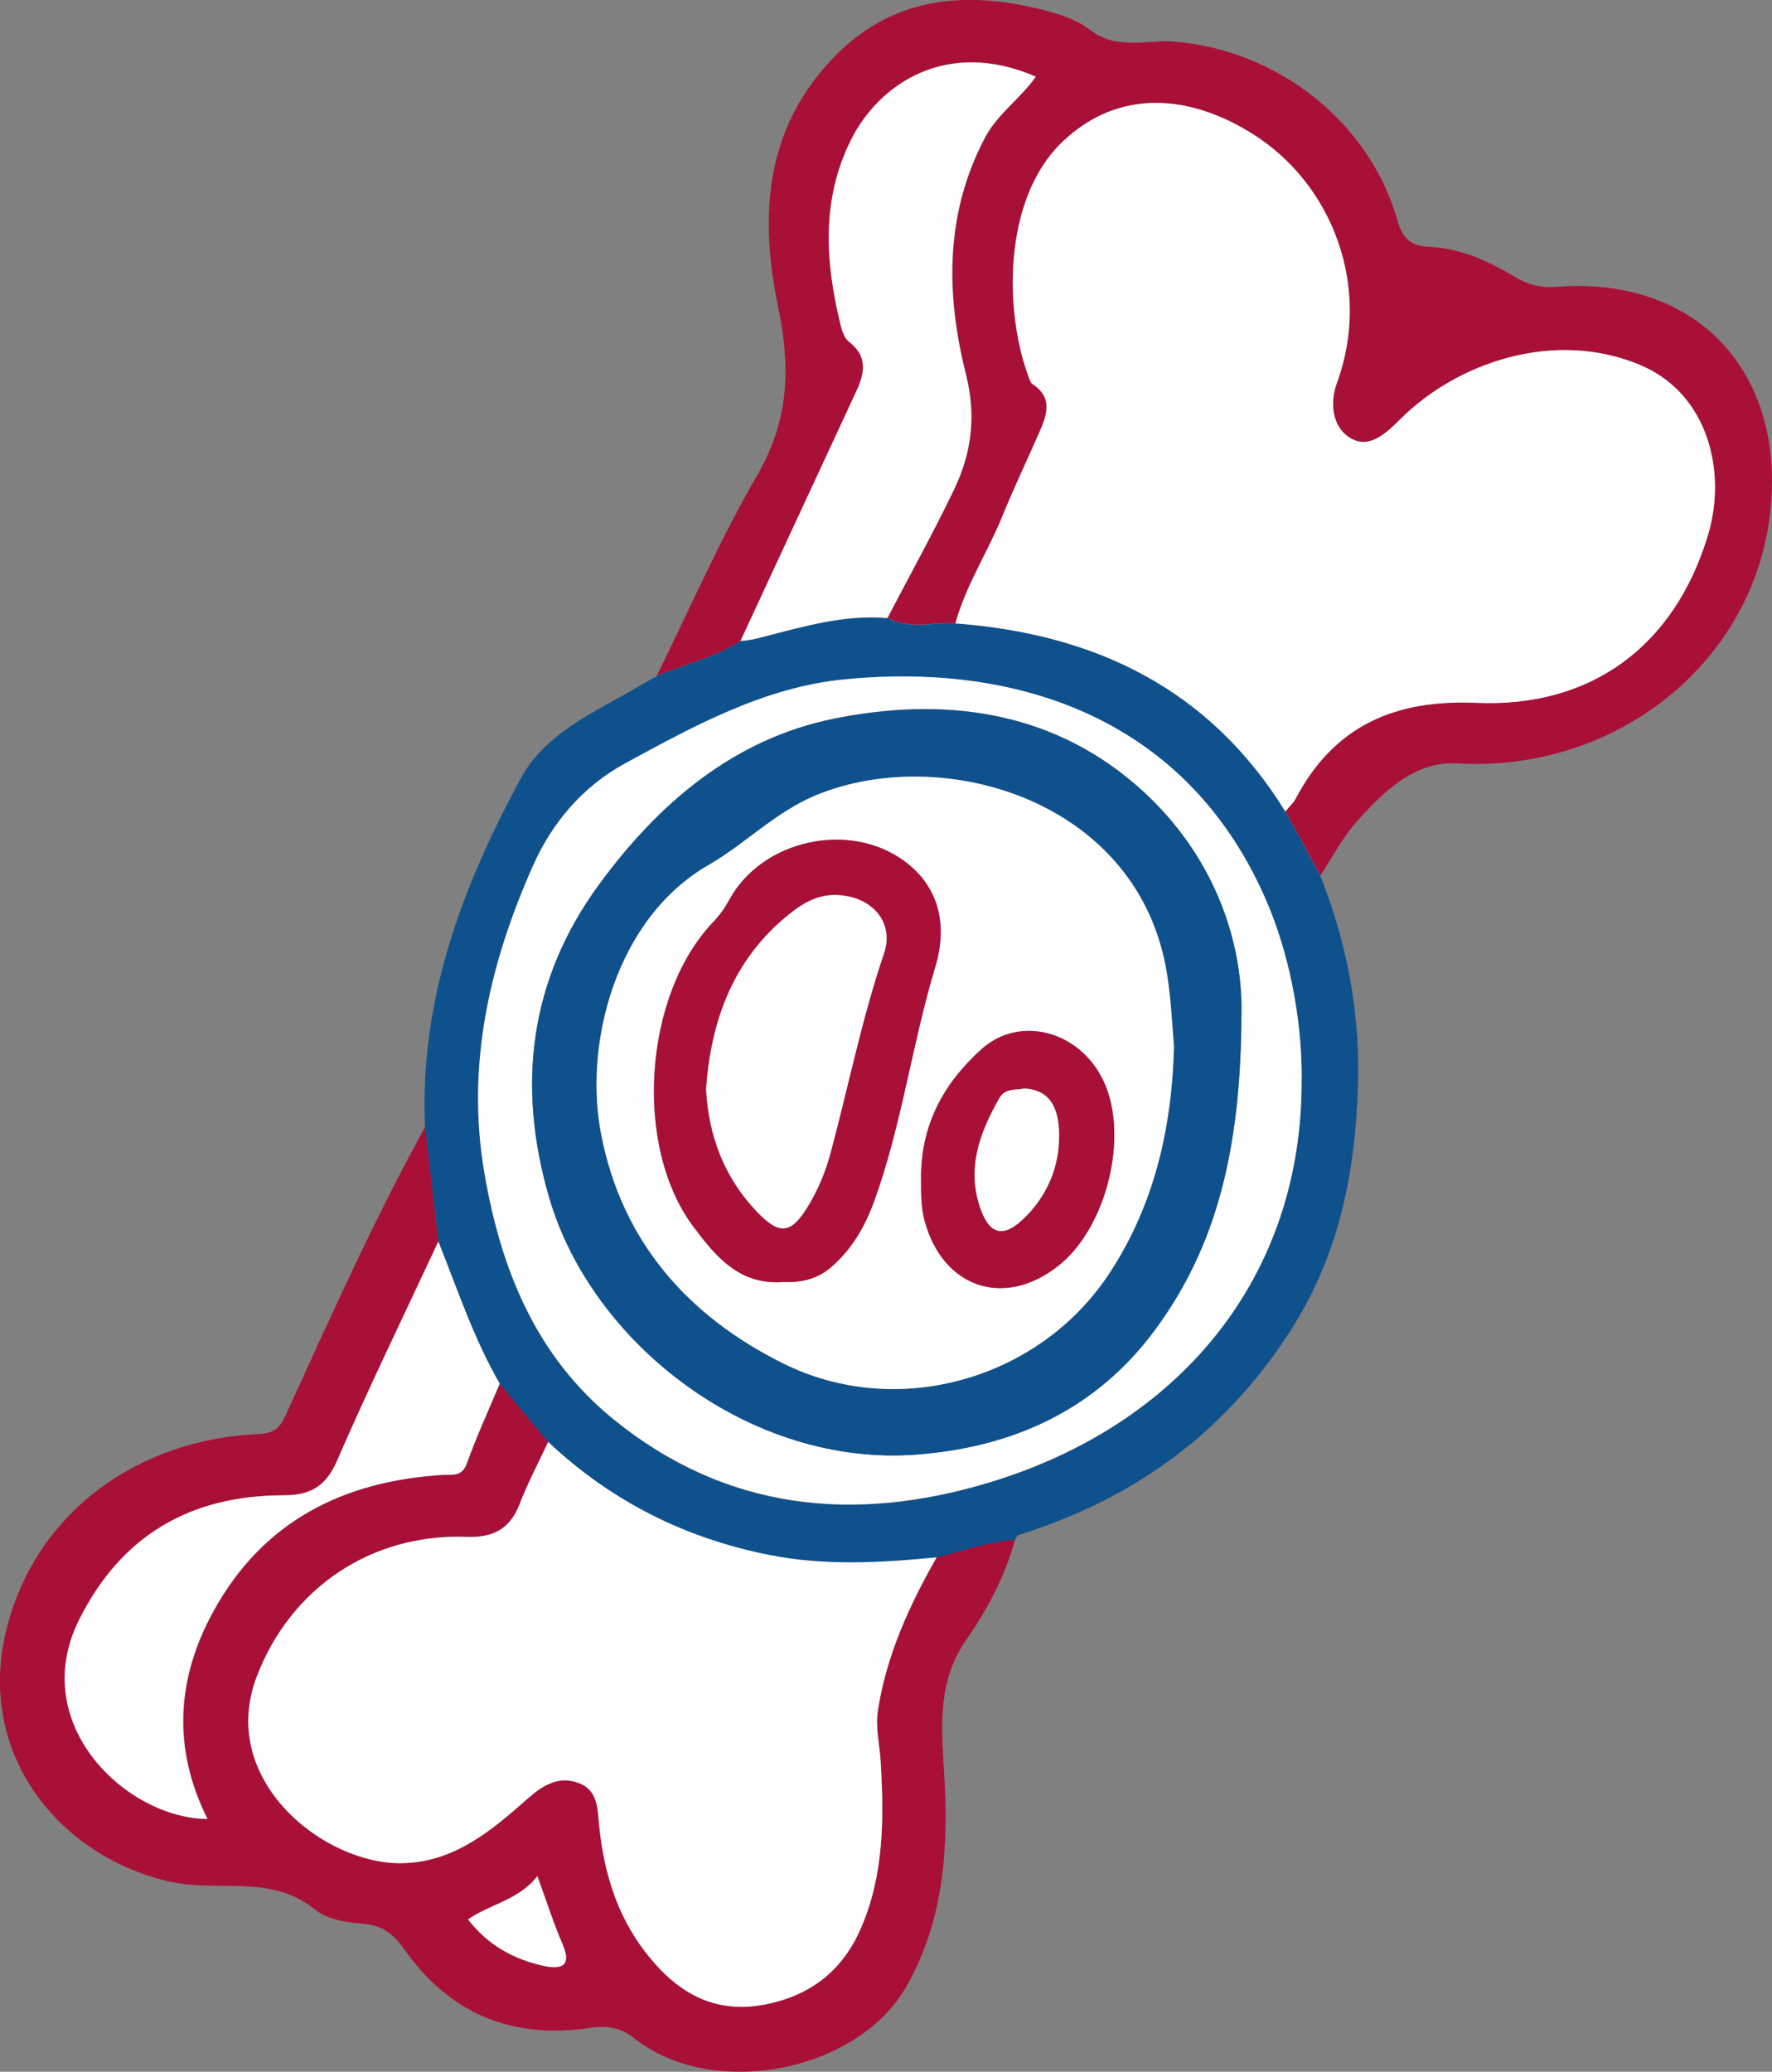<?xml version="1.0" encoding="UTF-8"?>
<svg id="Layer_2" data-name="Layer 2" xmlns="http://www.w3.org/2000/svg" viewBox="0 0 120.89 141.28">
  <rect x="0" y="0" width="120.89" height="141.28" fill="#808080" stroke="none"/>
  <defs>
    <style>
      .cls-1 {
        fill: #0f518c;
      }

      .cls-2 {
        fill: #a91037;
      }

      .cls-3 {
        fill: #fefefe;
      }
    </style>
  </defs>
  <g id="_图层_1" data-name="图层 1">
    <g>
      <path class="cls-2" d="M69.25,104.99c-.67,2.46-1.87,4.74-3.29,6.77-1.99,2.84-1.75,5.83-1.56,8.95,.33,5.11,.05,10.17-2.56,14.75-3.34,5.85-13.21,7.75-18.52,3.57-1.04-.82-1.94-.91-3.14-.73-5.26,.77-9.53-1-12.58-5.35-.74-1.05-1.51-1.64-2.72-1.75-1.22-.11-2.49-.25-3.43-1.01-2.95-2.39-6.54-1.15-9.79-1.86-7.56-1.66-13.44-8.74-11.17-17.41,2.05-7.88,8.99-12.78,17.17-13.13,1.08-.05,1.43-.41,1.87-1.37,3.01-6.59,5.97-13.22,9.48-19.58,.3,2.61,.61,5.22,.91,7.83-2.32,4.98-4.73,9.93-6.92,14.97-.77,1.76-1.85,2.33-3.65,2.33-6.33,0-11.06,2.71-13.93,8.48-3.57,7.14,3.25,13.56,8.75,13.59-2.41-4.82-2.12-9.59,.42-14.19,3.36-6.1,8.82-8.84,15.6-9.27,.68-.04,1.33,.16,1.68-.8,.66-1.84,1.48-3.62,2.24-5.43,1.1,1.32,2.19,2.64,3.29,3.96-.66,1.43-1.4,2.82-1.97,4.29-.65,1.69-1.84,2.25-3.57,2.19-6.52-.24-12.04,3.49-14.34,9.52-2.69,7.06,4.6,12.83,9.91,12.73,3.59-.07,6.11-2.24,8.61-4.44,1.01-.89,2.1-1.54,3.46-1.02,1.32,.51,1.26,1.82,1.38,2.92,.32,3.16,1.21,6.1,3.17,8.63,2.03,2.62,4.55,4.21,8.06,3.56,3.11-.57,5.33-2.26,6.6-5.16,1.61-3.67,1.6-7.55,1.37-11.44-.07-1.17-.39-2.25-.18-3.52,.6-3.78,2.15-7.13,4-10.39,1.77-.48,3.51-1.06,5.35-1.22Zm-37.32,25.9c1.36,1.75,3.11,2.71,5.12,3.16,1.03,.23,2.03,.18,1.34-1.44-.62-1.43-1.09-2.92-1.73-4.67-1.26,1.63-3.18,1.88-4.73,2.95Z"/>
      <path class="cls-2" d="M44.8,46.09c2.27-4.59,4.31-9.3,6.88-13.72,2.16-3.73,2.26-7.31,1.41-11.41-1.19-5.76-1.04-11.5,3.15-16.35C60.42-.25,65.71-.77,71.49,.76c1.02,.27,2.09,.67,2.91,1.3,1.81,1.39,3.84,.62,5.74,.78,7.04,.58,13.31,5.49,15.21,12.23,.33,1.19,.94,1.71,2.11,1.76,2.15,.09,4.05,.95,5.85,2.03,.9,.54,1.77,.79,2.87,.7,9.46-.73,15.61,5.66,14.6,15.28-1.08,10.32-10.53,17.85-21.34,17.22-2.95-.17-5.07,1.93-6.92,4.01-.96,1.08-1.64,2.42-2.44,3.64-.8-1.46-1.59-2.93-2.39-4.39,.24-.29,.54-.55,.71-.88,2.64-4.98,6.78-6.76,12.33-6.52,7.8,.34,13.5-3.83,15.79-11.43,1.29-4.28,.05-9.68-4.68-11.63-5.82-2.4-12.41-.16-16.31,3.72-1.05,1.04-2.15,2.03-3.4,1.29-1.23-.74-1.44-2.36-.92-3.77,2.39-6.53-.3-13.59-5.81-17.01-4.24-2.64-9.01-3.08-12.85,.51-4.2,3.93-4.04,11.79-2.32,16.24,.05,.12,.09,.27,.19,.33,1.44,.93,1.01,2.12,.48,3.32-.85,1.91-1.74,3.81-2.53,5.74-1,2.45-2.48,4.69-3.19,7.27-1.54-.1-3.14,.45-4.62-.37,1.52-2.91,3.12-5.79,4.54-8.75,1.19-2.49,1.53-5.01,.81-7.87-1.37-5.45-1.44-10.93,1.3-16.13,.86-1.63,2.42-2.66,3.47-4.16-6.12-2.65-10.73,.54-12.61,4.32-2.04,4.08-1.76,8.33-.71,12.59,.1,.42,.27,.93,.58,1.17,1.31,1,1.06,2.16,.49,3.39-2.63,5.67-5.26,11.33-7.89,17-1.76,1.16-3.82,1.6-5.73,2.39Z"/>
      <path class="cls-1" d="M44.8,46.09c1.91-.79,3.97-1.23,5.73-2.39,.5,0,.98-.13,1.47-.25,2.8-.72,5.6-1.56,8.56-1.3,1.49,.82,3.08,.27,4.62,.37,9.54,.71,17.35,4.45,22.51,12.83,.8,1.46,1.59,2.93,2.39,4.39,1.84,4.64,2.74,9.43,2.56,14.46-.21,5.96-1.32,11.48-4.68,16.67-4.54,7-10.74,11.4-18.54,13.83-.06,.11-.12,.22-.18,.33,0,0,.01-.03,.01-.03-1.84,.16-3.58,.74-5.35,1.22-3.8,.37-7.61,.59-11.4-.16-5.78-1.14-10.83-3.69-15.12-7.73-1.1-1.32-2.19-2.64-3.29-3.96-1.77-3.06-2.87-6.42-4.18-9.67-.3-2.61-.61-5.22-.91-7.83-.4-8.61,2.5-16.33,6.5-23.74,1.37-2.53,3.75-3.91,6.16-5.24,1.05-.58,2.09-1.19,3.14-1.78Zm44,27.45c0-4.34-.95-8.67-2.37-11.99-5.25-12.31-16.68-16.41-28.87-15.2-5.44,.54-10.2,3.16-14.93,5.73-2.92,1.59-5,4.1-6.27,6.96-2.95,6.64-4.59,13.58-3.32,20.96,1.13,6.58,3.51,12.5,8.81,16.8,7.65,6.22,16.38,7.08,25.53,4.34,13.02-3.89,21.51-13.97,21.41-27.59Z"/>
      <path class="cls-2" d="M69.24,105.01c.06-.11,.12-.22,.18-.33-.06,.11-.12,.22-.18,.33Z"/>
      <path class="cls-3" d="M37.38,98.31c4.29,4.05,9.35,6.59,15.12,7.73,3.79,.75,7.59,.53,11.4,.16-1.85,3.26-3.4,6.61-4,10.39-.2,1.27,.12,2.35,.18,3.52,.23,3.88,.24,7.77-1.37,11.44-1.27,2.89-3.49,4.58-6.6,5.16-3.52,.65-6.03-.94-8.06-3.56-1.96-2.53-2.85-5.47-3.17-8.63-.11-1.11-.06-2.42-1.38-2.92-1.36-.52-2.45,.13-3.46,1.02-2.5,2.2-5.02,4.37-8.61,4.44-5.32,.1-12.61-5.67-9.91-12.73,2.3-6.03,7.82-9.77,14.34-9.52,1.72,.06,2.91-.5,3.57-2.19,.56-1.46,1.3-2.86,1.97-4.29Z"/>
      <path class="cls-3" d="M29.91,84.68c1.31,3.26,2.41,6.61,4.18,9.67-.76,1.81-1.58,3.59-2.24,5.43-.34,.96-1,.76-1.68,.8-6.78,.42-12.24,3.17-15.6,9.27-2.54,4.6-2.83,9.38-.42,14.19-5.49-.03-12.32-6.44-8.75-13.59,2.88-5.76,7.6-8.47,13.93-8.48,1.8,0,2.88-.57,3.65-2.33,2.19-5.04,4.6-9.99,6.92-14.97Z"/>
      <path class="cls-3" d="M31.93,130.89c1.56-1.07,3.47-1.32,4.73-2.95,.64,1.75,1.11,3.24,1.73,4.67,.7,1.62-.31,1.67-1.34,1.44-2.02-.45-3.77-1.41-5.12-3.16Z"/>
      <path class="cls-3" d="M87.69,55.34c-5.17-8.37-12.98-12.12-22.51-12.83,.71-2.58,2.19-4.82,3.19-7.27,.79-1.94,1.69-3.83,2.53-5.74,.53-1.2,.96-2.39-.48-3.32-.09-.06-.14-.21-.19-.33-1.72-4.45-1.88-12.31,2.32-16.24,3.84-3.59,8.61-3.15,12.85-.51,5.51,3.42,8.2,10.48,5.81,17.01-.52,1.41-.31,3.04,.92,3.77,1.25,.74,2.35-.24,3.4-1.29,3.9-3.89,10.49-6.13,16.31-3.72,4.73,1.95,5.98,7.35,4.68,11.63-2.29,7.59-7.99,11.77-15.79,11.43-5.55-.24-9.7,1.54-12.33,6.52-.17,.33-.47,.59-.71,.88Z"/>
      <path class="cls-3" d="M60.55,42.15c-2.95-.26-5.75,.58-8.56,1.3-.5,.13-.97,.24-1.47,.25,2.63-5.67,5.26-11.33,7.89-17,.57-1.22,.82-2.39-.49-3.39-.31-.24-.48-.75-.58-1.17-1.04-4.27-1.32-8.51,.71-12.59,1.88-3.78,6.48-6.97,12.61-4.32-1.05,1.5-2.61,2.53-3.47,4.16-2.74,5.2-2.67,10.68-1.3,16.13,.72,2.86,.39,5.38-.81,7.87-1.42,2.96-3.02,5.84-4.54,8.75Z"/>
      <path class="cls-3" d="M88.8,73.53c.1,13.63-8.4,23.7-21.41,27.59-9.15,2.74-17.88,1.88-25.53-4.34-5.3-4.31-7.69-10.22-8.81-16.8-1.27-7.38,.37-14.32,3.32-20.96,1.27-2.86,3.35-5.37,6.27-6.96,4.73-2.57,9.49-5.19,14.93-5.73,12.19-1.21,23.61,2.89,28.87,15.2,1.42,3.33,2.37,7.65,2.37,11.99Zm-4.12-3.96c.23-5.27-1.86-11.5-7.28-16.13-5.95-5.08-13.22-5.91-20.53-4.43-6.8,1.38-11.93,5.75-15.99,11.29-4.78,6.51-5.63,13.72-3.42,21.34,2.91,10.01,13.78,18.44,25.14,17.54,6.63-.52,12.2-3.11,16.19-8.49,4.22-5.7,5.82-12.31,5.9-21.13Z"/>
      <path class="cls-1" d="M84.69,69.57c-.08,8.82-1.68,15.42-5.9,21.13-3.98,5.38-9.56,7.97-16.19,8.49-11.36,.9-22.23-7.53-25.14-17.54-2.21-7.61-1.36-14.82,3.42-21.34,4.06-5.54,9.19-9.91,15.99-11.29,7.32-1.48,14.59-.65,20.53,4.43,5.42,4.63,7.51,10.86,7.28,16.13Zm-4.6,1.91c-.13-1.77-.21-3.41-.48-5.05-1.89-11.91-15.36-15.76-23.95-12.2-2.76,1.14-4.81,3.3-7.33,4.76-6.3,3.63-8.53,12.16-7.33,18.34,1.41,7.31,5.89,12.4,12.43,15.65,7.73,3.85,17.43,1.14,22.22-6.11,3.1-4.69,4.28-9.97,4.43-15.39Z"/>
      <path class="cls-3" d="M80.09,71.48c-.15,5.42-1.33,10.7-4.43,15.39-4.8,7.25-14.49,9.95-22.22,6.11-6.54-3.25-11.02-8.34-12.43-15.65-1.2-6.19,1.03-14.72,7.33-18.34,2.52-1.45,4.57-3.62,7.33-4.76,8.59-3.55,22.06,.29,23.95,12.2,.26,1.65,.34,3.28,.48,5.05Zm-26.72,15.94c1.16,.06,2.3-.15,3.29-.98,1.45-1.23,2.35-2.82,2.98-4.55,1.88-5.19,2.57-10.69,4.16-15.96,.79-2.61,.42-5.34-2.1-7.2-3.76-2.78-9.71-1.47-11.95,2.63-.31,.56-.65,1.05-1.1,1.52-4.75,4.97-5.46,15.29-1.35,20.77,1.48,1.98,3.09,3.97,6.06,3.78Zm9.47-6.75c0,.72,0,1.67,.25,2.61,1.26,4.56,5.45,5.94,9.14,3.01,3.26-2.6,4.79-8.77,3.09-12.5-1.58-3.46-5.72-4.62-8.37-2.24-2.6,2.35-4.22,5.24-4.11,9.12Z"/>
      <path class="cls-2" d="M53.37,87.43c-2.97,.19-4.58-1.81-6.06-3.78-4.11-5.48-3.4-15.8,1.35-20.77,.45-.47,.79-.96,1.1-1.52,2.24-4.1,8.19-5.4,11.95-2.63,2.52,1.86,2.89,4.59,2.1,7.2-1.59,5.27-2.29,10.77-4.16,15.96-.63,1.73-1.53,3.32-2.98,4.55-.99,.84-2.13,1.04-3.29,.98Zm-5.2-13.12c.18,3.21,1.26,6.05,3.52,8.39,1.48,1.53,2.27,1.45,3.36-.31,.74-1.18,1.27-2.46,1.63-3.81,1.2-4.52,2.12-9.11,3.63-13.55,.73-2.16-.87-3.93-3.3-3.98-1.3-.03-2.34,.62-3.27,1.39-3.74,3.06-5.25,7.2-5.57,11.88Z"/>
      <path class="cls-2" d="M62.84,80.68c-.1-3.88,1.51-6.77,4.11-9.12,2.65-2.39,6.79-1.23,8.37,2.24,1.7,3.73,.17,9.9-3.09,12.5-3.69,2.94-7.88,1.55-9.14-3.01-.26-.94-.25-1.89-.25-2.61Zm7.01-6.45c-.6,.12-1.26-.05-1.67,.67-1.35,2.39-2.25,4.84-1.24,7.6,.61,1.66,1.51,1.9,2.83,.67,1.69-1.57,2.55-3.64,2.5-5.9-.03-1.4-.42-2.97-2.41-3.05Z"/>
      <path class="cls-3" d="M48.17,74.3c.32-4.68,1.83-8.82,5.57-11.88,.94-.77,1.97-1.41,3.27-1.39,2.43,.05,4.03,1.82,3.3,3.98-1.51,4.44-2.42,9.03-3.63,13.55-.36,1.35-.89,2.63-1.63,3.81-1.1,1.76-1.89,1.84-3.36,.31-2.26-2.34-3.34-5.18-3.52-8.39Z"/>
      <path class="cls-3" d="M69.84,74.23c1.99,.08,2.38,1.65,2.41,3.05,.05,2.26-.81,4.32-2.5,5.9-1.32,1.23-2.22,.98-2.83-.67-1.01-2.76-.11-5.21,1.24-7.6,.41-.72,1.07-.55,1.67-.67Z"/>
    </g>
  </g>
</svg>